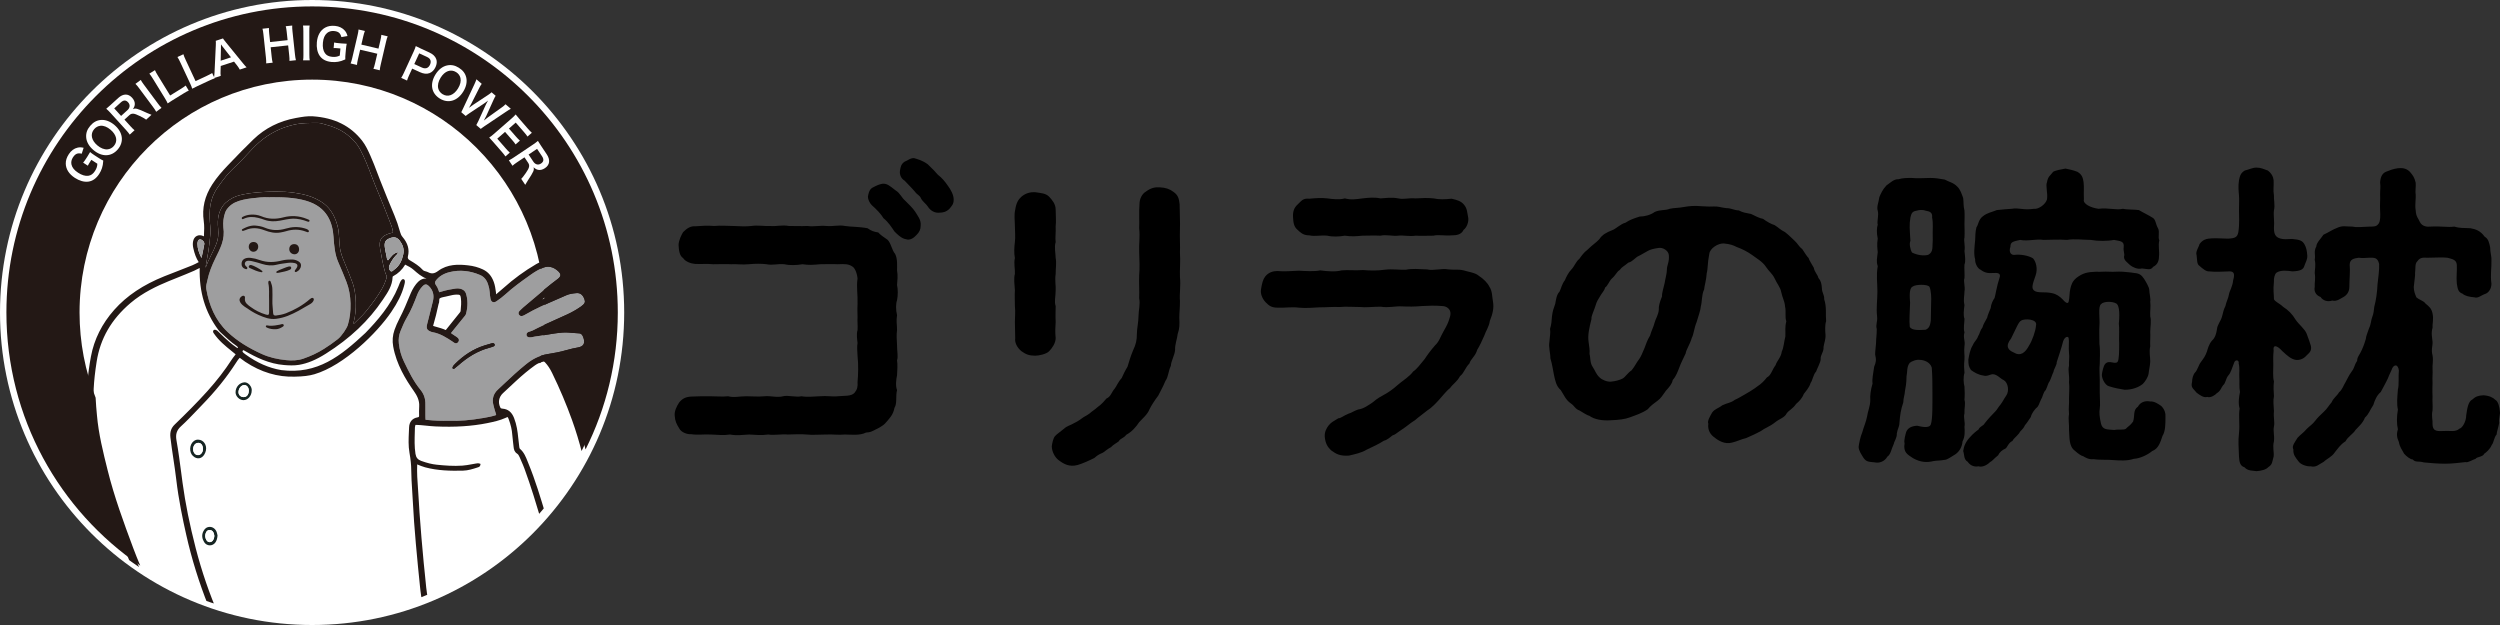 <?xml version="1.0" encoding="UTF-8"?>
<svg id="_レイヤー_1" data-name="レイヤー_1" xmlns="http://www.w3.org/2000/svg" version="1.1" xmlns:xlink="http://www.w3.org/1999/xlink" viewBox="0 0 224 56">
  <rect x="0" y="0" width="224" height="56" fill="#333333" stroke="none"/>
  <!-- Generator: Adobe Illustrator 29.8.3, SVG Export Plug-In . SVG Version: 2.1.1 Build 3)  -->
  <defs>
    <style>
      .st0 {
        fill: #231815;
      }

      .st1 {
        fill: #fff;
      }

      .st2 {
        fill: none;
      }

      .st3 {
        fill: #162523;
      }

      .st4 {
        fill: #7b7d80;
      }

      .st5 {
        fill: #9e9e9f;
      }

      .st6 {
        clip-path: url(#clippath);
      }
    </style>
    <clipPath id="clippath">
      <ellipse class="st2" cx="27.678" cy="28" rx="27.39" ry="27.426"/>
    </clipPath>
  </defs>
  <g>
    <ellipse class="st1" cx="27.964" cy="28" rx="27.964" ry="28"/>
    <ellipse class="st1" cx="27.677" cy="28" rx="27.39" ry="27.426"/>
    <path class="st0" d="M55.355,27.999c0,4.411-1.04,8.579-2.888,12.27-.233-.896-.506-1.782-.821-2.657-.518-1.443-1.118-2.855-1.789-4.234-.173-.354-.378-.688-.651-.978-.109-.113-.202-.15-.361-.097-.19.066-.37.144-.54.246.327-1.465.498-2.987.498-4.551,0-11.523-9.329-20.864-20.837-20.864-11.509,0-20.839,9.341-20.839,20.864,0,2.697.51,5.273,1.441,7.639.019.521.073,1.042.118,1.564.146,1.686.556,3.324.965,4.959.59,2.365,1.429,4.648,2.278,6.927.201.538.413,1.069.637,1.595C5.327,45.748.574,37.43.574,27.999.574,12.854,12.837.574,27.965.574c15.126,0,27.39,12.279,27.39,27.425Z"/>
    <ellipse class="st2" cx="27.678" cy="28" rx="27.39" ry="27.426"/>
    <g>
      <path class="st1" d="M8.811,14.134c.194.126.285.18.442.254-.024.317-.048.47-.115.674-.056.174-.146.363-.251.524-.266.411-.599.644-.983.689-.367.047-.792-.075-1.199-.34-.522-.34-.804-.784-.812-1.276-.003-.291.083-.553.279-.856.194-.299.473-.506.773-.573.187-.043.32-.04.549.011l-.171.53c-.369-.086-.577.004-.796.343-.126.194-.171.422-.123.63.064.275.256.512.591.73.339.22.644.311.914.276.245-.033.429-.165.598-.425.145-.224.211-.419.215-.656l-.536-.348-.115.178c-.109.168-.15.239-.198.348l-.424-.275c.093-.108.143-.178.275-.382l.111-.171c.098-.151.156-.249.238-.397.111.096.208.168.393.288l.345.224Z"/>
      <path class="st1" d="M9.045,10.747c.403-.033.828.128,1.216.458.756.643.872,1.5.295,2.178-.577.679-1.434.701-2.192.055-.385-.328-.615-.73-.642-1.134-.028-.379.087-.708.357-1.025.279-.329.591-.501.966-.532ZM9.905,11.624c-.301-.257-.615-.379-.896-.356-.223.021-.421.126-.573.305-.365.43-.256.992.284,1.452.298.254.623.381.91.358.224-.021.421-.126.576-.308.363-.428.249-.983-.3-1.451Z"/>
      <path class="st1" d="M13.097,10.722c-.069-.065-.252-.168-.573-.327-.52-.258-.719-.273-.942-.07l-.432.393.538.592c.158.174.248.262.368.359l-.432.393c-.094-.138-.159-.221-.319-.398l-1.421-1.564c-.14-.154-.225-.236-.366-.356.127-.105.22-.184.379-.329l.695-.634c.44-.401.893-.41,1.241-.027.169.186.251.376.245.567-.005.158-.046.264-.169.461.236-.108.365-.077,1.268.341.07.031.285.122.397.163l-.478.436ZM11.432,9.858c.107-.098.174-.228.181-.355.006-.116-.039-.23-.139-.34-.19-.209-.406-.208-.644.008l-.594.541.614.676.582-.531Z"/>
      <path class="st1" d="M12.613,7.159c.069.133.136.235.276.424l1.257,1.692c.138.186.219.281.326.387l-.477.356c-.07-.133-.138-.239-.277-.425l-1.257-1.692c-.145-.195-.214-.275-.326-.387l.478-.355Z"/>
      <path class="st1" d="M16.914,8.116c-.13.057-.251.123-.488.269l-.987.609c-.187.115-.301.191-.417.271-.056-.136-.125-.264-.244-.457l-1.066-1.733c-.142-.23-.223-.347-.331-.478l.503-.311c.064.149.125.264.275.507l1.085,1.763.934-.576c.227-.14.329-.212.459-.316l.277.451Z"/>
      <path class="st1" d="M19.231,7.024c-.136.042-.264.093-.515.211l-1.05.491c-.198.093-.321.155-.445.221-.04-.141-.094-.276-.19-.482l-.86-1.843c-.114-.245-.181-.37-.274-.512l.536-.251c.046.156.094.276.215.535l.875,1.875.993-.465c.241-.113.351-.173.492-.261l.224.479Z"/>
      <path class="st1" d="M21.484,6.235c-.063-.116-.156-.262-.233-.357l-.282-.357-1.191.391-.016.455c-.009.201-.005.261.017.428l-.61.201c.022-.119.042-.311.053-.505l.114-2.419c.01-.21.009-.313-.004-.416l.648-.213c.048.083.09.135.25.335l1.531,1.879c.171.208.25.298.334.377l-.61.201ZM19.935,4.164c-.028-.036-.054-.077-.135-.187q-.002.195-.002.232l-.025,1.23.923-.303-.76-.972Z"/>
      <path class="st1" d="M26.183,2.288c-.007.163-.002.28.022.503l.225,2.103c.024.226.045.339.085.5l-.58.062c.007-.155.002-.276-.023-.507l-.094-.882-1.566.168.094.882c.024.226.045.343.085.5l-.581.062c.007-.151.002-.276-.022-.507l-.225-2.099c-.024-.23-.045-.35-.085-.5l.581-.062c-.006.166,0,.296.022.503l.081.753,1.566-.168-.08-.749c-.024-.223-.046-.362-.085-.5l.581-.062Z"/>
      <path class="st1" d="M27.744,2.286c-.023.149-.03.27-.03.506l.005,2.109c.001.231.009.357.033.506l-.595.001c.024-.149.031-.275.03-.506l-.006-2.109c-.001-.243-.009-.349-.032-.506l.595-.002Z"/>
      <path class="st1" d="M30.959,4.812c-.021.23-.027.336-.019.51-.291.126-.437.176-.648.211-.18.031-.389.039-.579.021-.488-.045-.847-.231-1.066-.551-.212-.303-.301-.736-.257-1.22.057-.62.319-1.076.749-1.312.257-.138.528-.184.886-.151.354.033.667.184.865.418.124.145.184.265.246.491l-.547.095c-.096-.367-.272-.509-.673-.546-.229-.021-.452.045-.614.183-.213.185-.333.465-.37.863-.037.402.025.714.181.937.142.202.345.303.653.332.265.025.468-.008.678-.114l.059-.636-.211-.02c-.198-.018-.28-.022-.399-.013l.046-.503c.138.033.224.044.465.066l.203.019c.179.017.292.023.461.027-.033.143-.052.263-.071.481l-.038.41Z"/>
      <path class="st1" d="M34.736,3.254c-.06.151-.094.264-.145.482l-.481,2.061c-.051.222-.07.334-.084.5l-.569-.133c.058-.144.093-.261.146-.486l.202-.864-1.535-.359-.202.864c-.051.222-.071.338-.084.5l-.569-.133c.056-.14.093-.261.146-.486l.48-2.057c.053-.225.073-.346.084-.5l.569.133c-.06.155-.097.28-.145.483l-.172.738,1.535.359.171-.734c.051-.218.076-.357.085-.501l.569.133Z"/>
      <path class="st1" d="M35.947,6.976c.087-.133.151-.254.24-.447l.886-1.927c.078-.171.13-.302.182-.473.15.078.259.132.447.219l.743.343c.345.159.55.352.641.602.081.21.057.458-.061.714-.124.271-.308.454-.54.546-.254.094-.534.064-.875-.093l-.679-.313-.274.595c-.089.192-.144.331-.185.476l-.527-.243ZM37.799,6.051c.328.151.586.058.73-.255.065-.142.08-.278.04-.396-.041-.127-.14-.22-.329-.307l-.679-.313-.441.958.679.313Z"/>
      <path class="st1" d="M41.776,6.943c.092.394-.003.837-.272,1.27-.522.842-1.35,1.084-2.104.615-.755-.469-.904-1.314-.38-2.159.267-.429.629-.716,1.023-.803.37-.084.711-.019,1.064.201.366.227.582.51.668.876ZM41.039,7.924c.208-.336.282-.664.218-.939-.054-.218-.187-.398-.386-.521-.478-.298-1.016-.106-1.39.496-.207.333-.283.672-.218.953.053.218.187.398.389.524.476.296,1.007.1,1.387-.512Z"/>
      <path class="st1" d="M42.676,11.207c.049-.082.129-.235.186-.362l.63-1.382c.067-.144.137-.28.24-.455-.178.142-.307.232-.416.305l-1.264.838c-.151.103-.256.178-.326.242l-.396-.339q.048-.087.182-.376l.99-2.116c.097-.216.147-.334.185-.457l.476.408c-.081.107-.142.208-.221.368l-.695,1.373c-.058.11-.156.29-.227.41.197-.152.289-.217.385-.28l1.314-.867c.143-.094.248-.175.326-.248l.366.314c-.052.079-.125.218-.187.357l-.648,1.433c-.045.095-.081.168-.225.432q.073-.056.181-.145c.05-.04.172-.136.202-.157l1.237-.886c.127-.088.249-.194.324-.275l.476.408c-.128.066-.224.123-.419.255l-1.937,1.299c-.092.066-.153.107-.182.128q-.096.063-.158.118l-.399-.342Z"/>
      <path class="st1" d="M45.285,14.017c-.078-.119-.154-.219-.311-.4l-.805-.924c-.155-.178-.228-.255-.336-.368.133-.085.236-.165.411-.317l1.599-1.397c.154-.134.238-.217.361-.357.097.124.161.203.318.384l.778.894c.129.148.22.24.354.364l-.39.341c-.083-.125-.16-.225-.312-.4l-.742-.852-.609.532.626.719c.134.154.228.249.356.367l-.387.338c-.088-.137-.155-.22-.314-.403l-.629-.722-.698.609.774.888c.145.166.225.247.35.361l-.393.343Z"/>
      <path class="st1" d="M46.702,16.025c.074-.059.203-.226.408-.519.331-.477.376-.672.208-.924l-.325-.486-.664.445c-.195.131-.295.207-.409.312l-.324-.486c.149-.072.242-.125.44-.258l1.755-1.177c.172-.116.266-.188.406-.31.086.141.149.244.27.424l.523.783c.332.496.274.945-.156,1.234-.208.14-.409.193-.597.159-.156-.028-.254-.084-.431-.235.073.249.023.372-.524,1.206-.041.065-.162.265-.22.369l-.36-.538ZM47.801,14.503c.081.121.2.206.324.231.114.023.233-.005.357-.088.235-.157.266-.371.087-.639l-.447-.669-.759.509.438.656Z"/>
    </g>
    <g class="st6">
      <g>
        <path class="st5" d="M48.082,32.029c-.308.144-.608.335-.91.575-.73.582-1.419,1.23-2.086,1.857-.164.155-.329.31-.494.463-.387.362-.52.832-.385,1.361l.006.024c.067.261.135.532.225.789.021.061.013.079.013.079,0,0-.009.015-.065.033-.348.109-.702.176-1.095.244-1.147.2-2.14.279-3.047.241-.684.019-1.325-.003-1.972-.07-.065-.007-.132-.015-.141-.015-.009-.021-.01-.11-.01-.176l-.004-.214c-.004-.328-.01-.667-.002-.999.012-.497-.134-.925-.448-1.306-.614-.745-1.041-1.628-1.453-2.481l-.025-.052c-.236-.487-.388-1.027-.452-1.604-.042-.393.007-.764.149-1.112.168-.409.342-.832.57-1.217.382-.643.653-1.324.919-2.024.11-.292.269-.55.474-.764.112-.118.208-.176.297-.176.083-.003.184.052.296.164.357.36.474.809.348,1.333-.134.555-.278,1.117-.416,1.659l-.095.368c-.11.433-.031.582.387.733.027.009.057.015.086.021.696.118,1.282.506,1.798.847.016.012.034.025.051.037.077.058.173.13.287.113.067-.01.125-.051.174-.118.048-.067.067-.137.055-.207-.022-.125-.135-.204-.228-.267l-.018-.012c-.049-.033-.098-.066-.149-.097-.067-.043-.134-.086-.199-.133-.036-.025-.088-.06-.113-.082.018-.027.054-.071.077-.101l.436-.539c.214-.264.428-.527.641-.791l.036-.042c.059-.071.129-.152.155-.25.174-.651.173-1.266-.006-1.824-.104-.334-.491-.511-.959-.441-.345.052-.797.13-1.24.27-.082.027-.174.055-.189.057-.016-.016-.045-.104-.067-.174-.058-.183-.141-.347-.256-.503q-.129-.177.015-.368c.283-.374.7-.63,1.242-.761.898-.216,1.81-.128,2.714.261.346.149.574.41.714.822.086.247.135.479.152.712.015.213.037.402.068.579.03.162.098.267.202.308.101.042.219.018.346-.071.266-.185.544-.386.794-.616.668-.615,1.42-1.153,2.149-1.672l.092-.067c.416-.298.776-.503,1.13-.645.473-.188.928-.085,1.353.305.141.131.211.253.205.363-.006.112-.089.228-.248.345-.773.573-1.517,1.208-2.235,1.82-.293.25-.586.5-.882.746-.092.077-.174.162-.254.244l-.055.057c-.085.088-.106.197-.055.301.061.122.183.174.318.138.073-.018.147-.052.235-.104.919-.539,1.911-.969,2.87-1.386.277-.121.552-.24.828-.363.29-.13.614-.168.924-.195.332-.03.574.165.711.567.076.226.051.38-.306.631-.394.276-.809.514-1.234.71-.345.161-.693.316-1.041.471-.683.305-1.388.619-2.066.971-.065.033-.138.055-.217.08-.055.016-.11.033-.167.055-.112.046-.178.149-.168.262.013.134.103.208.268.22.123.009.235-.016.344-.042.055-.012.109-.025.164-.033.342-.042.687-.1,1.02-.158.474-.082.965-.165,1.453-.2.303-.021.611.006.909.034.181.015.369.033.555.039.202.007.299.159.346.287.007.021.015.042.024.061.01.025.022.051.03.076.076.244.071.436-.01.573-.079.131-.238.22-.471.264-.327.061-.711.138-1.084.25-.55.165-1.129.261-1.692.354-.321.054-.634.15-.941.295Z"/>
        <path class="st3" d="M17.775,39.394c.466.018.777.478.674.971-.025.121-.074.244-.137.351-.24.409-.674.465-1.022.142-.369-.342-.324-1.049.084-1.344.128-.092.269-.137.401-.12ZM17.764,39.68c-.27.004-.469.259-.458.589.01.299.2.514.449.509.228-.004.429-.253.429-.533.001-.348-.163-.569-.421-.565Z"/>
        <path class="st3" d="M19.492,47.976c-.019.238-.067.438-.179.609-.246.376-.782.372-1.018-.008-.183-.295-.241-.612-.09-.943.114-.249.3-.416.58-.425.278-.009.534.19.63.466.037.107.056.22.076.301ZM19.205,48.014c-.016-.072-.023-.176-.063-.266-.07-.158-.189-.266-.377-.26-.177.006-.271.126-.327.27-.088.224-.056.447.068.649.132.216.413.225.564.02.083-.113.124-.245.135-.413Z"/>
        <path class="st3" d="M22.554,34.994c-.005.468-.339.859-.736.86-.361.001-.714-.346-.712-.701.002-.492.36-.867.796-.897.349-.024.695.412.652.738ZM21.834,35.579c.273-0.0.453-.227.459-.577.004-.28-.175-.503-.403-.501-.274.001-.519.304-.52.641-0.0.251.197.438.464.438Z"/>
        <path class="st4" d="M44.07,30.759c-.217.066-.436.125-.653.192-1.023.322-1.886.901-2.641,1.651-.089.088-.177.182-.223.302-.018.049-.004.107.043.132.027.015.08.013.104-.004.12-.091.238-.188.351-.287.815-.719,1.709-1.298,2.774-1.578.134-.034.265-.083.394-.131.062-.022.106-.067.11-.149-.039-.125-.125-.168-.259-.128Z"/>
        <path class="st1" d="M17.764,39.68c.258-.003.422.217.421.565-.001.28-.201.528-.429.533-.249.005-.439-.211-.449-.509-.011-.33.187-.585.458-.589Z"/>
        <path class="st1" d="M19.205,48.014c-.011.168-.053.301-.135.413-.15.205-.432.196-.564-.02-.124-.203-.156-.425-.068-.649.057-.144.15-.264.327-.27.189-.006.307.102.377.26.04.09.047.194.063.266Z"/>
        <path class="st1" d="M21.834,35.579c-.267 0-.465-.186-.464-.438.001-.337.246-.64.52-.641.228-.001.407.221.403.501-.005.35-.185.577-.459.577Z"/>
        <path class="st5" d="M31.162,29.121c-.084.277-.534.984-.912,1.276-.473.365-.729.546-1.231.866-.58.371-1.206.652-1.852.876-.488.168-1.004.182-1.535.128-.764-.077-1.499-.238-2.195-.558-1.111-.509-2.158-1.12-3.052-1.97-1.106-1.053-1.648-2.381-1.905-3.852-.045-.256.046-.503.097-.749.144-.7.409-1.358.724-1.997.204-.41.41-.815.562-1.249.174-.502.232-1.007.147-1.534-.035-.428.009-.891.167-1.323.126-.345.489-.708.895-.895.468-.214.967-.301,1.469-.365.54-.068,1.083-.124,1.55-.094,1.112-.021,2.265.004,3.318.309,1.961.568,2.39,2.023,2.474,3.258.053.77.114,1.559.437,2.277.236.526.514,1.21.725,1.752.45,1.158.477,2.664.116,3.847Z"/>
        <path class="st0" d="M24.11,26.894c-.024-.507.042-1.016-.069-1.519-.008-.036-.002-.076.001-.114.004-.056.036-.101.088-.109.051-.007.097.023.118.076.084.214.151.432.155.664.006.343.02.686.003,1.028-.018.384.053.759.067,1.139.007.187.114.227.267.211.254-.03.604-.094.878-.2.769-.297,1.519-.717,2.153-1.273.038-.033.08-.064.125-.086.059-.029.123-.033.178.013.055.048.056.113.033.175-.064.178-.202.289-.362.375-.28.149-.685.4-.975.561-.687.363-1.259.631-2.027.731-.574.075-1.076-.126-1.573-.345-.453-.2-.866-.477-1.274-.758-.146-.101-.279-.221-.371-.378-.112-.19-.081-.372.087-.503.07-.055.151-.107.244-.074.108.038.097.136.087.226-.045.388.253.577.495.756.417.309.883.547,1.387.695.234.069.286.025.286-.225-.001-.355-0-.711-0-1.066Z"/>
        <path class="st0" d="M25.828,23.548c-.356.056-.699.084-1.028.168-.448.114-.88.071-1.306-.062-.314-.099-.599-.18-.918-.254-.073-.017-.238-.042-.313-.037-.133.008-.254.037-.309.172-.056.151.013.266.133.364.055.045.123.108.047.19-.053.056-.12.025-.176.003-.192-.076-.311-.204-.314-.427-.002-.206.069-.388.279-.489.167-.08.357-.089.551-.069.283.035.53.093.78.189.724.252,1.336.213,2.009.041.328-.077.663-.087.866-.085.17-.004.346.032.488.1.19.086.364.214.352.442-.014.254-.165.448-.399.563-.044.022-.099.035-.14-.012-.04-.045-.025-.093.006-.136.037-.051.077-.1.113-.153.192-.278.091-.421-.143-.482-.06-.017-.151-.032-.214-.035-.126-.005-.239-.005-.364.009Z"/>
        <path class="st0" d="M22.829,20.206c.344.033.614.072.894.192.62.267,1.246.273,1.885.084.545-.161,1.095-.188,1.646-.033.133.037.271.07.378.169.04.037.06.086.036.136-.024.051-.077.063-.128.048-.06-.017-.119-.042-.178-.064-.567-.212-1.136-.203-1.711-.027-.156.048-.317.08-.479.111-.518.102-1.002-.009-1.478-.191-.564-.216-1.126-.27-1.693-.015-.069.031-.142.057-.215.073-.03.007-.083-.007-.099-.03-.033-.047-.013-.105.035-.129.134-.07.269-.14.41-.194.226-.086.466-.136.698-.13Z"/>
        <path class="st0" d="M26.267,19.59c-.435.018-.816.114-1.2.184-.469.085-.928.082-1.382-.083-.178-.065-.359-.122-.542-.168-.439-.111-.874-.122-1.296.075-.054.025-.126.071-.169.001-.053-.085.016-.137.084-.178.253-.125.482-.176.73-.191.301-.019.611.024.895.136.657.283,1.316.289,2.001.11.702-.183,1.403-.145,2.082.13.059.024.118.046.175.072.06.028.116.071.078.144-.035.068-.1.056-.164.031-.428-.168-.899-.266-1.291-.262Z"/>
        <path class="st0" d="M26.374,21.872c.259.003.426.191.424.478-.001.257-.188.446-.427.433-.263-.015-.456-.213-.453-.465.003-.272.184-.449.456-.446Z"/>
        <path class="st0" d="M22.719,21.683c.258-0.0.412.172.417.414.006.263-.192.468-.447.461-.211-.006-.394-.201-.4-.427-.006-.259.158-.448.429-.448Z"/>
        <path class="st0" d="M24.135,29.184c.366.016.651-.039.936-.095.049-.01.096-.032.145-.04.073-.012.157-.038.199.053.041.091-.028.138-.092.179-.183.117-.374.208-.597.218-.281.012-.554-.023-.81-.146-.056-.027-.12-.064-.092-.14.028-.075.096-.063.16-.052.074.013.149.023.15.023Z"/>
        <path class="st0" d="M25.041,24.424c-.092.013-.251.065-.283-.017-.033-.072.107-.144.254-.208.307-.11.565-.248.861-.32.085-.009.191-.024.217.092.022.101-.049.163-.134.204-.298.142-.613.179-.915.249Z"/>
        <path class="st0" d="M23.494,24.281c.069.093-.027.12-.084.11-.351-.063-.675-.206-.994-.359-.073-.035-.178-.085-.113-.199.048-.084.13-.101.231-.078.198.046.789.357.961.525Z"/>
        <path class="st0" d="M44.07,30.759c-.217.066-.436.125-.653.192-1.023.322-1.886.901-2.641,1.651-.089.088-.177.182-.223.302-.018.049-.004.107.043.132.027.015.08.013.104-.004.12-.091.238-.188.351-.287.815-.719,1.709-1.298,2.774-1.578.134-.034.265-.083.394-.131.062-.022.106-.067.11-.149-.039-.125-.125-.168-.259-.128ZM44.07,30.759c-.217.066-.436.125-.653.192-1.023.322-1.886.901-2.641,1.651-.089.088-.177.182-.223.302-.018.049-.004.107.043.132.027.015.08.013.104-.004.12-.091.238-.188.351-.287.815-.719,1.709-1.298,2.774-1.578.134-.034.265-.083.394-.131.062-.022.106-.067.11-.149-.039-.125-.125-.168-.259-.128ZM31.163,29.121c-.085.277-.534.984-.912,1.276-.473.365-.729.545-1.231.865-.58.371-1.206.652-1.852.876-.488.168-1.004.182-1.535.128-.764-.077-1.499-.238-2.195-.558-1.111-.509-2.158-1.12-3.052-1.97-1.107-1.053-1.648-2.381-1.905-3.852-.045-.256.046-.503.097-.749.144-.7.409-1.358.724-1.997.204-.41.41-.815.562-1.249.174-.502.232-1.007.147-1.534-.036-.427.009-.89.167-1.324.126-.344.489-.707.895-.895.468-.214.967-.301,1.469-.365.54-.068,1.083-.124,1.55-.094,1.112-.021,2.265.004,3.318.308,1.962.567,2.39,2.024,2.475,3.258.052.77.115,1.559.436,2.277.236.527.515,1.211.726,1.751.449,1.159.476,2.664.116,3.848ZM35.141,20.853c-.098.024-.192.046-.287.077-.699.232-.925.597-.803,1.303l.013.076c.119.688.242,1.398.442,2.085.027.092.067.177.106.261.042.091.046.185.012.289-.116.362-.257.683-.433.983-.355.611-.799,1.233-1.395,1.963-.245.299-.528.572-.828.861-.092.089-.186.18-.281.274-.01-.138.019-.256.052-.378.016-.06.031-.119.042-.177.213-1.227.053-2.472-.183-3.111-.257-.688-.46-1.196-.744-1.875-.171-.407-.336-.84-.394-1.26-.031-.22-.045-.462-.06-.716-.025-.439-.051-.895-.168-1.307-.287-1.013-.73-1.665-1.44-2.118-.757-.484-1.512-.675-2.412-.81-.54-.082-1.129-.109-1.658-.109-.48,0-.91.022-1.209.042-.797.054-1.575.124-2.336.378-.361.121-.919.475-1.173.812-.413.548-.55,1.178-.458,2.106.051.514-.004.958-.168,1.361-.137.34-.291.672-.458.99-.213.412-.375.777-.498,1.132.001-.037.004-.073.01-.109.037-.243.082-.485.125-.728.076-.41.152-.834.196-1.255.01-.095.022-.192.033-.287.051-.423.101-.862.054-1.316-.104-1.022-.126-2.103.412-3.087.174-.32.396-.618.61-.907l.129-.176c.369-.502.811-.935,1.194-1.294.326-.305.631-.636.924-.956.345-.375.702-.764,1.092-1.105.909-.797,1.972-1.336,3.165-1.602.689-.153,1.401-.15,2.091-.147h.073c.112.001.219.028.333.058l.049.013c.965.244,1.642.547,2.197.978.524.408.886.819,1.142,1.294.422.78.742,1.622,1.053,2.436.094.244.187.488.283.733.116.293.241.588.361.874.109.258.217.515.321.774.178.444.351.891.525,1.339.097.249.192.497.29.746.07.18.101.369.129.576-.024.006-.048.012-.07.018ZM48.082,32.029c-.308.144-.608.335-.91.575-.73.582-1.419,1.23-2.086,1.857-.164.155-.329.31-.494.463-.387.362-.52.832-.385,1.361l.006.024c.067.261.135.532.225.789.021.061.013.079.013.079,0,0-.009.015-.065.033-.348.109-.702.176-1.095.244-1.147.2-2.14.279-3.047.241-.684.019-1.325-.003-1.972-.07-.065-.007-.132-.015-.141-.015-.009-.021-.01-.11-.01-.176l-.004-.214c-.004-.328-.01-.667-.002-.999.012-.497-.134-.925-.448-1.306-.614-.745-1.041-1.628-1.453-2.481l-.025-.052c-.236-.487-.388-1.027-.452-1.604-.042-.393.007-.764.149-1.112.168-.409.342-.832.57-1.217.382-.643.653-1.324.919-2.024.11-.292.269-.55.474-.764.112-.118.208-.176.297-.176.083-.003.184.052.296.164.357.36.474.809.348,1.333-.134.555-.278,1.117-.416,1.659l-.095.368c-.11.433-.031.582.387.733.027.009.057.015.086.021.696.118,1.282.506,1.798.847.016.012.034.025.051.037.077.058.173.13.287.113.067-.01.125-.051.174-.118.048-.067.067-.137.055-.207-.022-.125-.135-.204-.228-.267l-.018-.012c-.049-.033-.098-.066-.149-.097-.067-.043-.134-.086-.199-.133-.036-.025-.088-.06-.113-.082.018-.027.054-.071.077-.101l.436-.539c.214-.264.428-.527.641-.791l.036-.042c.059-.071.129-.152.155-.25.174-.651.173-1.266-.006-1.824-.104-.334-.491-.511-.959-.441-.345.052-.797.13-1.24.27-.082.027-.174.055-.189.057-.016-.016-.045-.104-.067-.174-.058-.183-.141-.347-.256-.503q-.129-.177.015-.368c.283-.374.7-.63,1.242-.761.898-.216,1.81-.128,2.714.261.346.149.574.41.714.822.086.247.135.479.152.712.015.213.037.402.068.579.03.162.098.267.202.308.101.042.219.018.346-.071.266-.185.544-.386.794-.616.668-.615,1.42-1.153,2.149-1.672l.092-.067c.416-.298.776-.503,1.13-.645.473-.188.928-.085,1.353.305.141.131.211.253.205.363-.006.112-.089.228-.248.345-.773.573-1.517,1.208-2.235,1.82-.293.25-.586.5-.882.746-.092.077-.174.162-.254.244l-.055.057c-.085.088-.106.197-.055.301.061.122.183.174.318.138.073-.018.147-.052.235-.104.919-.539,1.911-.969,2.87-1.386.277-.121.552-.24.828-.363.29-.13.614-.168.924-.195.332-.03.574.165.711.567.076.226.051.38-.306.631-.394.276-.809.514-1.234.71-.345.161-.693.316-1.041.471-.683.305-1.388.619-2.066.971-.065.033-.138.055-.217.08-.055.016-.11.033-.167.055-.112.046-.178.149-.168.262.013.134.103.208.268.22.123.009.235-.016.344-.042.055-.012.109-.025.164-.033.342-.042.687-.1,1.02-.158.474-.082.965-.165,1.453-.2.303-.021.611.006.909.034.181.015.369.033.555.039.202.007.299.159.346.287.007.021.015.042.024.061.01.025.022.051.03.076.076.244.071.436-.01.573-.079.131-.238.22-.471.264-.327.061-.711.138-1.084.25-.55.165-1.129.261-1.692.354-.321.054-.634.15-.941.295ZM38.839,29.074c.155-.521.299-1.096.452-1.814.004-.019.009-.037.012-.046.048-.092.051-.194.052-.281.001-.118.007-.173.052-.203.116-.074.277-.106.431-.136l.07-.013c.094-.021.189-.043.283-.066.248-.061.485-.118.73-.118h.006c.293.001.327.03.366.308.054.386.015.774-.022,1.151-.006.07-.051.124-.106.192l-.01.012c-.232.29-.464.579-.698.87l-.516.643c-.287-.131-.587-.214-.879-.295l-.106-.03c-.061-.018-.123-.036-.15-.048.003-.031.022-.095.033-.128ZM44.07,30.759c-.217.066-.436.125-.653.192-1.023.322-1.886.901-2.641,1.651-.089.088-.177.182-.223.302-.018.049-.004.107.043.132.027.015.08.013.104-.004.12-.091.238-.188.351-.287.815-.719,1.709-1.298,2.774-1.578.134-.034.265-.083.394-.131.062-.022.106-.067.11-.149-.039-.125-.125-.168-.259-.128ZM54.028,51.168l-.001-.042c-.01-.482-.042-.972-.073-1.446-.013-.214-.027-.43-.039-.645-.1-1.718-.28-3.452-.534-5.152-.265-1.771-.669-3.544-1.203-5.268-.525-1.692-1.233-3.303-2.036-5.084-.152-.338-.367-.777-.678-1.173-.015-.019-.033-.037-.051-.057-.022-.021-.037-.037-.048-.054.51-.066,1.014-.197,1.502-.325.245-.064.5-.13.751-.188l.08-.018c.159-.036.324-.071.482-.131.473-.176.718-.548.695-1.047-.013-.264-.08-.511-.201-.737-.146-.275-.37-.436-.647-.466l-.135-.013c-.668-.07-1.359-.143-2.051-.034-.062.009-.125.021-.189.033-.048.009-.095.018-.143.025.454-.207.907-.411,1.361-.615l.263-.119c.4-.18.797-.417,1.288-.765.409-.289.565-.621.48-1.014-.168-.75-.644-1.133-1.344-1.077-.467.037-.885.144-1.279.328-.463.216-.94.421-1.402.621-.094.04-.186.079-.278.119.474-.424.938-.804,1.411-1.157l.019-.013c.147-.109.299-.222.437-.347.323-.293.385-.661.178-1.062-.202-.39-.541-.648-1.068-.81-.503-.155-1.007-.077-1.545.237-1.029.602-2.006,1.315-2.9,2.117-.175.158-.354.307-.543.465-.046.039-.092.076-.138.116-.001-.021-.003-.043-.004-.066,0-.03-.001-.058-.006-.086l-.007-.057c-.04-.295-.082-.602-.189-.896-.198-.545-.506-.901-.973-1.123-.406-.192-.846-.314-1.344-.369-.854-.098-1.84-.116-2.667.502-.335.249-.587.281-.901.116-.071-.037-.144-.058-.214-.077-.106-.028-.196-.054-.262-.128-.323-.36-.73-.606-1.124-.843l-.071-.042q-.192-.116-.138-.331c.153-.609-.006-1.179-.488-1.745-.097-.115-.159-.243-.21-.426-.162-.578-.323-1.05-.506-1.485-.449-1.063-.877-2.132-1.273-3.13-.094-.24-.186-.481-.277-.722-.189-.497-.384-1.011-.607-1.507-.208-.462-.424-.938-.745-1.351-1.044-1.334-2.482-2.048-4.398-2.183-.5-.034-.989.054-1.463.139l-.074.013c-1.483.27-2.76.913-3.797,1.912-.695.67-1.411,1.398-2.327,2.363-.442.466-.949,1.029-1.359,1.665-.687,1.062-.938,2.14-.77,3.297.061.423.04.862.019,1.287l-.003.083c-.009-.006-.016-.01-.025-.015-.222-.107-.442-.115-.62-.022-.173.089-.29.267-.33.502-.031.18-.024.372.019.572.113.527.266.925.489,1.27-.195.106-.381.205-.576.286-.463.191-.938.374-1.398.551-.369.141-.738.284-1.103.43-1.904.765-3.371,1.747-4.487,3.004-1.102,1.243-1.807,2.651-2.092,4.184-.308,1.654-.405,3.011-.305,4.269.013.176.025.351.037.527.031.478.062.971.146,1.453.302,1.769.72,3.607,1.242,5.458.152.541.345,1.072.534,1.587.141.386.287.786.412,1.184.845,2.671,1.875,5.196,3.065,7.499.091.176.181.35.272.524.079.152.159.304.236.454.058.112.126.219.245.247.083.019.173-.004.268-.071l.037-.027.007-.045c.039-.232-.064-.414-.155-.575-.018-.033-.036-.066-.053-.098-1.001-1.924-1.783-3.651-2.391-5.28-.941-2.529-1.707-4.643-2.274-6.915l-.016-.064c-.396-1.584-.803-3.222-.947-4.878l-.028-.325c-.06-.673-.122-1.37-.086-2.053.036-.718.12-1.483.265-2.409.323-2.068,1.313-3.784,3.029-5.248,1.108-.944,2.408-1.541,3.416-1.958.265-.109.531-.214.797-.322.488-.195.992-.398,1.483-.613.153-.068.302-.146.46-.228.016-.008.031-.016.048-.024-.055,2.152.491,3.969,1.672,5.554.022.031.071.095.131.155l.176.164c.403.375.861.803,1.31,1.1.134.101.141.138.141.14-.001.01-.024.043-.039.064,0,.002-.002.003-.003.005-.046-.022-.113-.066-.138-.091l-.019-.016c-.638-.426-1.553-1.36-1.56-1.366-.147-.164-.321-.22-.421-.136-.058.051-.089.156.012.283.457.663,1.01,1.112,1.597,1.587.119.097.239.195.363.296-.028.036-.055.07-.082.106-.101.13-.198.252-.283.384-.598.928-1.3,1.839-2.149,2.786-.973,1.084-1.991,2.091-2.948,3.015-.32.308-.439.664-.384,1.154.074.642.171,1.291.266,1.918.091.606.186,1.232.257,1.849.213,1.821.589,3.602.894,4.951.488,2.165,1.153,4.306,1.975,6.36.233.584.461,1.002.736,1.361.006.006.009.015.015.024.019.039.074.14.195.14.027,0,.057-.004.089-.016l.077-.028-.003-.082c-.007-.185-.079-.341-.147-.494l-.034-.076c-.822-1.887-1.512-3.898-2.051-5.979-.543-2.1-.929-4.021-1.182-5.873-.042-.304-.08-.608-.12-.911-.125-.95-.254-1.934-.425-2.895-.095-.538.024-.901.41-1.252.479-.436.931-.91,1.37-1.369.161-.168.321-.337.483-.505,1.233-1.264,2.235-2.508,3.068-3.802.097-.152.205-.322.342-.457.039.03.079.06.119.089.117.089.241.182.367.267,1.408.937,2.906,1.386,4.447,1.334.723-.01,1.295-.08,1.753-.216,2.67-.788,5.634-3.733,6.884-5.574.585-.861.935-1.573,1.139-2.305l.004-.018c.085-.299.115-.469.045-.563-.028-.039-.071-.061-.126-.061-.159.009-.254.229-.382.564-.015.037-.028.073-.042.104-.681,1.686-1.875,3.047-2.949,4.152-2.209,2.065-4.301,3.742-7.539,3.33-1.114-.186-2.168-.649-3.221-1.415-.268-.198-.291-.238-.217-.351.027-.031.031-.037.155.036l.036.021c.974.563,2.153,1.151,3.516,1.257.396.031.858.058,1.316-.018.766-.13,1.53-.447,2.408-1.002,2.18-1.377,3.85-2.96,5.106-4.838l.061-.091c.387-.575.787-1.17.812-1.928.001-.043.016-.067.052-.086.448-.235.809-.582,1.077-1.035.299.143.544.28.751.462.349.308.709.625,1.166.792-.437-.055-.738.24-.937.485-.271.338-.445.725-.565,1.023-.254.63-.565,1.373-.941,2.097-.171.329-.315.663-.431.989-.17.481-.21.98-.119,1.482.291,1.623,1.135,2.978,1.837,3.977.278.396.531.84.494,1.4-.019.298-.015.59-.009.812.004.119-.018.144-.134.165-.474.083-.747.404-.763.902-.004.136-.012.271-.018.407-.028.609-.058,1.24.052,1.86.107.611.156,1.092.159,1.561.004.594.042,1.197.08,1.779.018.283.036.566.051.849.07,1.351.165,2.682.281,3.955.138,1.525.251,2.694.366,3.791.058.564.125,1.203.32,1.817l.013.04c.065.21.14.448.41.59l.18.095-.018-.203c-.031-.38-.103-.758-.173-1.123-.068-.348-.137-.709-.168-1.066-.039-.42-.082-.838-.126-1.258-.034-.325-.068-.651-.1-.977-.07-.737-.138-1.491-.201-2.235-.068-.834-.125-1.534-.174-2.238-.022-.317-.04-.636-.058-.953-.024-.423-.048-.861-.083-1.291-.049-.603-.095-1.315-.068-2.085.241.101.473.194.714.261,1.133.304,2.296.323,3.385.299.461-.01.901-.153,1.325-.292l.07-.022c.092-.031.15-.103.167-.2l.015-.091-.086-.031c-.11-.04-.211-.022-.302-.006l-.048.007c-.125.019-.248.043-.372.066-.268.049-.546.1-.815.118-.788.055-1.571-.006-2.299-.082-.422-.042-.869-.152-1.401-.344-.302-.112-.454-.299-.506-.63-.1-.639-.08-1.294-.061-1.928.004-.149.009-.298.012-.447,0-.022.007-.052.016-.082.007-.031.015-.061.019-.094.006-.043.007-.048.061-.043.067.005.134.007.201.009.071.003.144.006.216.012.15.013.299.028.449.043.287.03.584.061.879.074,1.745.079,3.263-.018,4.643-.296.584-.119,1.111-.235,1.623-.463.076-.036.176-.082.205-.08.024.018.071.143.095.203.183.491.286.94.315,1.373.016.219.043.439.068.652.018.149.036.298.051.445.021.222.073.448.312.602.088.054.159.153.226.31.049.118.101.235.152.353.1.225.202.459.287.692.583,1.587,1.077,3.236,1.554,4.829.11.368.22.737.332,1.105l.024.079c.422,1.391.858,2.828,1.17,4.271.004.016.006.033.009.051.013.095.036.256.232.335l.123.049.027-.131c.071-.341.058-.691-.042-1.135-.293-1.281-.684-2.554-1.063-3.785-.103-.335-.205-.67-.306-1.007l-.168-.555c-.454-1.514-.924-3.079-1.538-4.573-.025-.063-.051-.125-.076-.189-.159-.402-.323-.817-.681-1.126-.048-.042-.056-.106-.068-.204-.012-.116-.027-.232-.04-.348-.019-.147-.037-.296-.052-.444-.051-.535-.134-1.163-.373-1.771-.21-.53-.537-.794-1.035-.834-.112-.007-.159-.03-.189-.091-.229-.451-.144-.946.223-1.29.39-.365.779-.728,1.17-1.09.598-.555,1.151-1.011,1.687-1.397.193-.139.416-.25.681-.341.107-.036.159-.021.244.068.239.253.44.555.632.95.677,1.386,1.277,2.807,1.786,4.222.689,1.918,1.19,3.909,1.533,6.09.339,2.143.549,4.438.662,7.221.007.195.03.418.199.602l.042.045.061-.01c.29-.055.281-.298.277-.429ZM18.304,21.882c-.068.389-.155.774-.248,1.233-.229-.451-.366-.849-.364-1.284.002-.255.113-.399.268-.377.186.027.376.244.345.427ZM36.134,22.78c-.117.549-.335,1.036-.805,1.373-.103.074-.229.247-.349.122-.112-.113-.18-.296-.091-.488.149-.325.327-.625.574-.886.074-.079.186-.136.192-.31-.433.091-.634.433-.889.734-.134-.112-.1-.278-.138-.411-.068-.243-.104-.494-.146-.745-.067-.407.043-.645.358-.786.427-.195.72-.155.98.191.263.351.412.746.314,1.206Z"/>
        <path class="st5" d="M36.134,22.78c-.117.549-.335,1.036-.805,1.373-.103.074-.229.247-.349.122-.112-.113-.18-.296-.091-.488.149-.325.327-.625.574-.886.074-.079.186-.136.192-.31-.433.091-.634.433-.889.734-.134-.112-.1-.278-.138-.411-.068-.243-.104-.494-.146-.745-.067-.407.043-.645.358-.786.427-.195.72-.155.98.191.263.351.412.746.314,1.206Z"/>
        <path class="st5" d="M18.304,21.882c-.068.389-.155.774-.248,1.233-.229-.451-.366-.849-.364-1.284.002-.255.113-.399.268-.377.186.027.376.244.345.427Z"/>
        <path class="st0" d="M44.329,30.887c-.004.082-.048.127-.11.149-.129.048-.26.097-.394.131-1.065.28-1.959.859-2.774,1.578-.113.1-.231.197-.351.287-.024.018-.077.019-.104.004-.048-.025-.061-.083-.043-.132.046-.121.134-.214.223-.302.756-.751,1.618-1.33,2.641-1.651.217-.067.436-.127.653-.192.134-.04.22.003.259.128Z"/>
        <path class="st0" d="M35.141,20.853c-.098.024-.192.046-.287.077-.699.232-.925.597-.803,1.303l.013.076c.119.688.242,1.398.442,2.085.027.092.067.177.106.261.042.091.046.185.012.289-.116.362-.257.683-.433.983-.355.611-.799,1.233-1.395,1.963-.245.299-.528.572-.828.861-.092.089-.186.18-.281.274-.01-.138.019-.256.052-.378.016-.06.031-.119.042-.177.213-1.227.053-2.472-.183-3.111-.257-.688-.46-1.196-.744-1.875-.171-.407-.336-.84-.394-1.26-.031-.22-.045-.462-.06-.716-.025-.439-.051-.895-.168-1.307-.287-1.013-.73-1.665-1.44-2.118-.757-.484-1.512-.675-2.412-.81-.54-.082-1.129-.109-1.658-.109-.48,0-.91.022-1.209.042-.797.054-1.575.124-2.336.378-.361.121-.919.475-1.173.812-.413.548-.55,1.178-.458,2.106.051.514-.004.958-.168,1.361-.137.34-.291.672-.458.99-.213.412-.375.777-.498,1.132.001-.037.004-.073.01-.109.037-.243.082-.485.125-.728.076-.41.152-.834.196-1.255.01-.095.022-.192.033-.287.051-.423.101-.862.054-1.316-.104-1.022-.126-2.103.412-3.087.174-.32.396-.618.61-.907l.129-.176c.369-.502.811-.935,1.194-1.294.326-.305.631-.636.924-.956.345-.375.702-.764,1.092-1.105.909-.797,1.972-1.336,3.165-1.602.689-.153,1.401-.15,2.091-.147h.073c.112.001.219.028.333.058l.049.013c.965.244,1.642.547,2.197.978.524.408.886.819,1.142,1.294.422.78.742,1.622,1.053,2.436.094.244.187.488.283.733.116.293.241.588.361.874.109.258.217.515.321.774.178.444.351.891.525,1.339.097.249.192.497.29.746.07.18.101.369.129.576-.024.006-.048.012-.07.018Z"/>
      </g>
    </g>
  </g>
  <g>
    <path d="M80.375,25.534c.087.378.087.93,0,1.366-.116.32-.116.872,0,1.337-.087.582,0,.785,0,1.337-.058.407-.029.872,0,1.366,0,.581.116,1.017,0,1.337.058.32.029,1.017,0,1.337-.087.436-.145.988,0,1.337-.145.581.029,1.191-.232,1.598-.116.639-.464.959-.841,1.395-.145.174-.667.465-.812.523-.406.204-.464.262-.899.291-.551.291-1.392.175-1.885.175-.609.058-1.044-.029-1.711,0-.667,0-1.218.058-1.711,0-.551-.058-1.247,0-1.711,0-.493-.058-1.189.087-1.74,0-.551.087-1.218.029-1.711,0-.609.029-1.073.116-1.711,0-.58.087-1.044.029-1.711,0-.638-.029-1.247.058-1.769-.029-.377.029-.899-.174-1.073-.523-.232-.378-.377-.64-.406-1.163-.029-.378.174-.814.406-1.162.29-.349.58-.494,1.073-.523.609-.029.986-.029,1.682-.029.609,0,1.102.058,1.624,0,.522.145,1.015,0,1.653,0,.58,0,.986.058,1.624,0,.493-.058,1.131.145,1.653,0,.406-.116,1.16.116,1.653,0,.435.087,1.131.029,1.624,0,.667-.058,1.189.058,1.624,0,.551-.058,1.218.029,1.508-.32.232-.291.29-.523.261-.959.058-.639.087-1.54,0-2.325-.029-.407-.058-.872,0-1.162-.029-.262-.116-.814,0-1.163.029-.407-.029-.814,0-1.162,0-.262-.029-.698,0-1.162.029-.872-.116-1.54,0-2.296-.058-.552-.261-.959-.464-1.075-.348-.233-.667-.233-1.305-.204-.522-.029-1.131,0-1.595,0-.638.058-.986.087-1.566,0-.522.087-1.131.116-1.624,0-.667-.058-1.044.116-1.595,0-.435-.058-1.044-.058-1.595,0-.609.058-1.073-.029-1.595,0-.435-.029-1.102,0-1.595,0-.609-.058-1.073,0-1.624-.029-.377-.029-.87-.204-1.073-.523-.319-.204-.377-.668-.406-1.162,0-.407.261-.93.406-1.163.348-.349.667-.552,1.073-.523.435-.029,1.131-.087,1.711-.029.58-.058,1.189,0,1.682,0,.638.029,1.16.058,1.653,0,.58-.087,1.102.029,1.682,0,.551.058,1.015-.116,1.682,0,.609,0,1.015.029,1.682,0,.464.087,1.073-.058,1.682,0,.609.058,1.102-.116,1.653,0,.551.087,1.276.058,2.03.204.319.233.58.32.957.378.174.203.464.407.812.639.319.262.406.959.696,1.279.232.436.174,1.104.174,1.482.087.465.029.93,0,1.308ZM81.999,18.966c.203.349.551.726.493,1.249,0,.349-.116.581-.377.843-.261.291-.609.494-.928.378-.435-.058-.841-.494-1.044-.698-.261-.378-.522-.814-.986-1.191-.203-.349-.609-.785-1.044-1.163-.203-.203-.348-.523-.348-.755.029-.175.087-.64.406-.814.435-.232.609-.291.87-.349.435-.058.696.204,1.189.581.435.262.522.64.899.959.232.233.638.61.87.959ZM85.45,17.891c0,.436-.203.581-.377.814-.29.291-.609.349-.87.349-.435.058-.841-.174-1.073-.552-.145-.233-.464-.436-.609-.727-.116-.291-.319-.291-.551-.61-.377-.436-.667-.698-.928-.988-.261-.145-.464-.494-.406-.872.058-.349.087-.581.406-.814.319-.116.522-.349.87-.32.29.087.754.203,1.218.552.406.378.754.755.899.93.377.291.638.61.899.988.261.349.522.814.522,1.25Z"/>
    <path d="M94.588,30.3c0,.436-.319.901-.58,1.163-.232.262-.928.407-1.247.407-.551,0-.841-.116-1.247-.407-.377-.32-.609-.756-.551-1.163,0-.523-.029-.959-.029-1.453,0-.436.058-.901,0-1.424,0-.581-.029-.93,0-1.424-.029-.436-.116-1.075,0-1.453.029-.465-.116-.93,0-1.424-.087-.407-.058-1.017,0-1.424.058-.436,0-1.075,0-1.453,0-.494-.087-.959.029-1.453.087-.61.29-.93.551-1.162.406-.349.87-.436,1.247-.407.551.087.928.087,1.247.407.261.291.58.639.58,1.162,0,.465.058,1.075,0,1.482.029.553-.058,1.046,0,1.424-.145.407,0,1.046,0,1.424.087.407,0,.901,0,1.424-.087.552.029,1.104,0,1.453,0,.61-.145,1.017,0,1.424,0,.407-.029.843,0,1.424-.029.465-.058.872,0,1.453ZM105.724,26.987c0,.61-.058,1.046-.058,1.482.029.611.029.959-.145,1.453-.029.378-.261.959-.232,1.424-.029.465-.377,1.046-.377,1.424-.261.552-.203.959-.493,1.366-.232.581-.493.988-.638,1.308-.348.465-.609.872-.783,1.22-.174.465-.638.843-.928,1.163-.29.436-.638.843-1.16,1.133-.232.32-.551.32-.667.581-.174.146-.493.291-.696.523-.319.175-.435.291-.725.494-.406.174-.522.262-.754.465-.435.232-1.102.523-1.508.639-.754.204-1.247-.087-1.711-.436-.319-.233-.609-.755-.609-1.249.029-.204.116-.756.319-.93.087-.116.551-.436.783-.639.232-.233.667-.349.783-.436.29-.145.464-.233.783-.465.116-.116.551-.32.725-.465.261-.233.406-.291.696-.552.406-.291.609-.553.812-.785.377-.146.464-.582.725-.872.174-.203.29-.581.638-.959.116-.262.29-.64.522-1.017.174-.552.232-.814.493-1.453.261-.552.348-.901.348-1.54,0-.407.145-1.017.145-1.569,0-.436.174-1.075.058-1.569.029-.727-.029-1.279,0-2.064.058-.552.029-1.395,0-2.122-.029-.698.087-1.308,0-2.093.029-.581-.029-1.482.029-2.151,0-.494.232-.93.58-1.133.435-.32.783-.407,1.247-.378.522.029.87.145,1.218.407.406.291.493.581.551,1.104,0,.843.058,1.627.029,2.209-.029.814.029,1.482,0,2.151.058.698-.029,1.569,0,2.18.087.756-.058,1.453,0,2.151Z"/>
    <path d="M133.488,28.76c-.058.494-.377.93-.493,1.308-.174.407-.435.959-.638,1.279-.145.552-.58.814-.696,1.221-.406.407-.464.843-.841,1.133-.261.494-.609.669-.899,1.075-.348.262-.783.843-.957,1.017-.232.262-.696.756-1.044.959-.464.378-.812.61-1.102.872-.551.349-.725.552-1.305.93-.406.262-.464.378-.754.465-.174.145-.522.436-.754.465-.406.262-.986.552-1.566.814-.406.262-1.073.407-1.566.523-.812.058-1.16-.145-1.595-.465-.348-.32-.522-.639-.58-1.221-.029-.465.174-.784.348-1.017.261-.32.464-.378.87-.64.232,0,.464-.233.899-.407.232-.058.522-.262.87-.378.493-.058.957-.407,1.305-.639.435-.378.725-.523,1.247-.814.522-.32.696-.494,1.218-.93.29-.233.899-.639,1.16-1.017.348-.232.609-.61,1.044-1.133.203-.32.522-.756.928-1.22.377-.349.464-.756.754-1.25.29-.523.406-.698.58-1.308.203-.727-.377-.959-.696-.959-.667-.058-1.247-.029-1.827,0-.638.058-1.16.058-1.827.029-.551-.029-1.189.145-1.856.029-.696,0-1.363.087-1.827.029-.754,0-1.247-.058-1.856,0-.58-.029-1.131.029-1.827.029-.522.029-1.16.087-1.827.029-.609-.087-1.276.029-1.885,0-.58,0-.783-.175-1.102-.494-.319-.349-.464-.785-.406-1.133.087-.552.174-.901.377-1.163.29-.378.725-.494,1.073-.494.667.058,1.218,0,1.943-.029.609.029,1.363.087,1.914-.029.638.087,1.392.145,1.914,0,.58-.058,1.218.029,1.914-.029.725.058,1.334.058,1.943-.029.725-.087,1.363.029,1.914,0,.522-.116,1.16-.058,1.885-.029.551.145,1.276-.116,1.914,0,.551.058.899-.029,1.363.087.348.116,1.044.204,1.334.465.493.32.841.698.986,1.017.261.378.232.901.319,1.366.087.523-.029,1.046-.29,1.685ZM115.856,19.46c-.029-.494.087-.843.406-1.133.348-.32.464-.581,1.044-.523.638-.058,1.102-.087,1.624-.029.435.058,1.073.146,1.566,0,.551.146.928.087,1.595,0,.522-.058,1.044-.116,1.595,0,.493-.029.986-.116,1.595,0,.493.116.928-.058,1.566,0,.58-.029,1.044-.058,1.595,0,.522.116,1.044.087,1.624.029.493.116.812.204,1.073.494.348.378.319.785.406,1.162.087.378-.116.93-.406,1.134-.203.436-.638.494-1.073.494-.58.058-1.218-.087-1.624.029-.493,0-1.16.029-1.595,0-.609.087-1.102-.058-1.566,0-.493.058-1.073-.116-1.595,0-.522-.029-1.16,0-1.595,0-.638.058-.986.087-1.595,0-.493.087-1.102.116-1.566,0-.667-.058-1.073.087-1.624-.029-.58,0-.812-.291-1.044-.494-.348-.291-.377-.669-.406-1.134Z"/>
    <path d="M163.564,29.952c.029.494-.116.727-.174,1.133.029.494-.29.669-.261,1.133,0,.233-.348.872-.406,1.075-.261.262-.319.814-.493,1.017-.116.436-.493.814-.609.988-.174.436-.435.669-.696.901-.29.436-.638.553-.841.843-.174.378-.667.494-1.015.785-.464.378-.986.552-1.276.784-.522.291-.957.465-1.334.64-.493.116-.783.291-1.276.407-.638.174-1.218-.174-1.566-.465-.319-.204-.638-.64-.551-1.221-.116-.262.174-.698.348-1.017.232-.32.58-.378.899-.639.493-.233.754-.204,1.131-.494.232-.087.609-.32,1.015-.552.203-.116.783-.465.986-.639.406-.262.638-.523.87-.814.377-.174.464-.697.783-1.104.087-.349.493-.697.551-1.22.174-.32.203-.93.319-1.337.029-.523-.058-.785.087-1.366-.145-.378,0-.843-.116-1.337-.029-.465-.232-.755-.348-1.307-.058-.378-.406-.785-.58-1.192-.203-.436-.522-.639-.783-1.046-.29-.465-.928-.814-1.218-1.046-.406-.291-.899-.552-1.392-.727-.348-.174-.58-.261-1.16-.32-.522-.029-1.247.436-1.305.93-.174.872-.116,1.337-.232,1.743-.029.582-.203,1.105-.232,1.453-.232.465-.174,1.104-.29,1.482-.029.407-.232.901-.377,1.424-.232.552-.261,1.104-.435,1.424-.174.61-.493,1.017-.551,1.395-.174.407-.406.785-.609,1.366-.087.203-.232.668-.551,1.017-.058.349-.319.64-.609.959-.319.436-.435.668-.754.901-.319.233-.638.465-.87.756-.493.349-1.044.523-1.595.727-.464.175-.986.233-1.711.262-.725.058-1.479-.058-1.943-.407-.203-.029-.609-.32-.87-.465-.406-.146-.435-.407-.783-.64-.464-.32-.609-.756-.899-1.191-.406-.349-.493-.843-.609-1.366-.087-.436-.145-.901-.319-1.482,0-.523-.174-.959-.087-1.482.029-.465.116-.785.058-1.162.116-.349.145-.698.174-1.133.058-.465.145-.698.29-1.104.058-.291.116-.843.377-1.075.174-.349.203-.669.493-1.046.087-.233.319-.698.58-.959.261-.262.435-.756.696-.93.232-.32.406-.582.754-.843.435-.436.783-.639,1.044-.93.261-.407.638-.61,1.16-.814.29-.087.783-.581,1.189-.669.377-.262.812-.407,1.276-.552.435,0,.986-.145,1.334-.407.493-.233.928-.116,1.363-.291.377-.087.754-.058,1.363-.175.319-.058.899-.116,1.392-.058.319,0,.667.058,1.16.029.406-.029.638.087,1.131.145.493,0,.725.204,1.131.204.377.204.667.233,1.102.32.348.175.812.407,1.073.436.348.262.783.494,1.015.552.261.145.58.465.957.639.377.291.609.553.87.785.261.233.377.523.667.727.145.204.435.698.58.814.029.175.377.698.464.872.058.378.348.611.406.901.232.262.29.523.319.959,0,.349.232.582.203.959.232.669.116,1.395.174,1.976-.116.262-.087.93-.058,1.162ZM149.528,22.86c-.029-.407-.551-.727-.957-.639-.406.058-.725.145-.928.262-.29.145-.58.349-.841.465-.232.087-.551.523-.899.581-.377.32-.58.378-.783.668-.261.146-.348.465-.696.756-.261.262-.377.669-.609.814-.058.291-.29.465-.522.901-.261.407-.261.494-.406.93-.145.436-.319.727-.29.988-.203.785-.348,1.453-.261,2.034.058.465.116.698.087,1.105.087.262.029.814.29,1.162.232.349.29.639.609.93.232.233.696.407,1.015.378.377-.029.812-.145,1.073-.291.232-.145.435-.494.783-.727.29-.349.435-.698.667-.988.174-.233.319-.61.493-1.017.145-.349.203-.639.493-1.104.116-.436.319-.785.406-1.162.087-.349.348-.698.377-1.162-.029-.291.087-.698.29-1.192-.029-.262.116-.668.232-1.191.058-.407.203-.843.203-1.221,0-.378.232-.668.174-1.279Z"/>
    <path d="M175.842,39.542c-.029.465-.261.901-.638,1.162-.377.233-.754.494-.928.494-.493.087-.725.058-1.044.116-.58.145-1.16.116-1.827-.262-.464-.32-.899-.494-.754-1.337-.087-.204.087-.814.145-1.017.145-.349.464-.523.986-.552.377.087,1.073.262,1.218-.116.174-.494.145-1.86.145-2.935,0-.552,0-1.453-.058-2.151-.145-.523-.754-.697-1.044-.697-.319-.058-.754.116-.928.262-.29.349-.203.843-.29,1.22,0,.581-.087,1.046-.145,1.337,0,.262-.145.61-.145.988-.232.668-.29,1.162-.348,1.86,0,.32-.174.523-.232.93.029.378-.261.756-.261.901-.232.494-.29.988-.58,1.162-.261.465-.754.61-1.131.523-.522-.058-.754-.029-1.015-.407-.174-.291-.435-.64-.435-.988.029-.291.174-.959.319-1.279.145-.523.348-.959.435-1.424.058-.465.29-.93.29-1.482-.029-.378.029-.901.203-1.482-.058-.378.058-.901.145-1.511.174-.436.203-.581.087-1.104,0-.349.087-.872.087-1.163s.058-.581.058-1.104c-.116-.436.087-.639.029-1.133-.087-.785.029-1.482.029-2.238,0-.755-.116-1.424.029-2.267-.145-.436-.058-.669,0-1.25-.029-.32-.087-.697,0-1.22-.116-.552-.087-.959,0-1.25-.087-.291.116-.843,0-1.25-.116-.349.087-.756.145-1.22.145-.32.261-.64.638-1.046.348-.233.667-.581,1.073-.552.406-.116.725-.116,1.189-.116.522.058,1.073,0,1.682,0,.435,0,.754.058,1.276.145.348.203.783.262,1.131.639.261.233.406.698.522,1.017.058.436,0,.639.116,1.133.029.552,0,.756,0,1.192,0,.494.029.697,0,1.22-.087.291.087.727,0,1.192.058.552.116.93,0,1.22-.029.32.029.959,0,1.221-.116.262.087.756,0,1.191,0,.378-.116.727,0,1.221-.058.465-.116.93,0,1.221,0,.349-.116.872,0,1.22-.145.494.087.756,0,1.221-.058.523.029.814,0,1.191-.058.523-.029.901,0,1.221-.116.349-.087.93,0,1.221.029.32.029.93,0,1.191.116.349-.029.785,0,1.221-.116.349.087.814,0,1.191.029.378.058.901-.174,1.308ZM173.029,27.103c.029-.378,0-1.075-.145-1.395-.145-.262-1.276-.233-1.508-.029-.348.145-.261.959-.232,1.453-.029.959-.087,1.54-.029,2.151.174.349.87.291,1.421.262.261-.116.406-.291.464-.843,0-.349.029-1.075.029-1.598ZM171.173,21.581c-.116.233-.029.756.145,1.046.464.233,1.044.32,1.45.204.493-.262.348-.727.406-1.308-.029-1.075.058-1.482-.058-2.034.058-.465-.232-.553-.58-.611-.319-.116-.609-.058-.812,0-.406.058-.464.262-.551.611-.116.668-.058,1.075,0,2.092ZM194.025,37.421c0,.552,0,1.221-.261,1.627-.203.61-.377,1.163-.928,1.366-.377.32-1.073.669-1.653.698-.58.204-1.305.145-1.769.116-.522-.058-1.305,0-1.827-.087-.435.058-.783-.174-.928-.262-.174-.029-.464-.233-.754-.494-.551-.407-.464-1.191-.522-1.86.029-.523-.087-.901,0-1.424-.058-.581.029-.872,0-1.424,0-.552.058-.872,0-1.453.058-.61-.116-1.017,0-1.453-.029-.349.058-.785,0-1.134-.058-.523.029-1.046-.029-1.308,0-.116-.087-.145-.145-.145-.116,0-.261.145-.348.378-.174.698-.435,1.424-.58,1.889.029.233-.261.611-.29.872-.145.291-.174.494-.348.843-.145.174-.174.436-.348.785-.232.203-.261.61-.406.814-.203.407-.203.639-.464.814-.116.145-.377.407-.464.785-.232.349-.406.61-.522.727-.174.407-.406.465-.522.726-.319.378-.493.465-.609.698-.348.145-.464.581-.609.668-.319.146-.551.349-.667.611-.406.32-.522.523-.725.61-.348.349-.783.465-1.015.378-.493.087-.812-.145-.986-.407-.377-.204-.29-.669-.406-.959.058-.436.232-.872.696-1.337.145-.174.522-.494.667-.581.174-.349.435-.32.551-.552.261-.349.725-.843.986-1.104.145-.145.232-.349.435-.581.261-.349.261-.436.522-.814.29-.407.174-1.163-.232-1.395-.29-.116-.551-.494-.957-.523-.261,0-.522.233-.87.116-.435-.058-.783-.262-1.102-.494-.203-.32-.232-.465-.232-.93.058-.349.145-.901.406-1.307.145-.349.348-.436.464-.785.174-.262.145-.465.406-.814.029-.175.174-.436.406-.843.058-.291.203-.552.319-.872.029-.349.203-.698.348-.901.058-.145.203-1.104.435-1.773.174-.465-.145-.494-.58-.465-.406.029-.725,0-1.102-.291-.261-.087-.522-.581-.493-.93-.145-.494-.058-1.105,0-1.715.029-.436,0-.697.116-1.162.174-.204.174-.698.58-.988.406-.32.754-.349,1.247-.552.551-.058.87-.087,1.334-.116.667-.116,1.015.145,2.001,0,.406.058,1.044-.407,1.16-.843.087-.581-.145-1.22,0-1.54.087-.523.29-.582.551-.93.174-.116.754-.233,1.102-.291.232.058.638.116,1.073.291.435.262.493.552.551.93.058.523,0,.785.029,1.54-.116.407.638.756,1.305.843.899-.116,1.537.145,2.204,0,.319.087,1.073.058,1.421.116.435.262.841.436,1.247.698.261.145.261.61.464.93.174.32-.029.814.116,1.075-.116.523.029.988-.029,1.453,0,.523-.232.785-.522.93-.232.349-.551.174-1.015.145-.377.116-.87-.145-1.044-.291-.261-.262-.58-.436-.551-.785.087-.233-.087-.465-.029-.843.058-.552-.319-.523-.87-.639-.58.116-1.45.116-2.088,0-.609,0-1.479-.116-2.117,0-.841-.058-1.479,0-2.117,0-.609-.116-1.392.145-2.088,0-.638.145-.87.175-.87.61-.174.494.058.785.406.727.493-.058,1.218.058,1.624.32.261.291.435.93.232,1.511-.319.901-.377,1.162-.145,1.366.319.262.899.087,1.595.233.435.087.696.291.986.581.145.174.261.262.348.291.087.029.145,0,.174-.116.087-.32.058-.785.145-1.133.087-.378.174-.669.551-.988.58-.436.957-.523,1.769-.552.348.029.725-.029,1.189,0,.406.029.696-.029,1.189,0,.261.029.754.058,1.044.116.435.029.638.174.87.523.145.233.464.756.464.988,0,.262.145.843.087,1.046.058.465-.029.843,0,1.337.116.349,0,.988,0,1.366.029.378-.029.959,0,1.308-.116.523,0,.901,0,1.366-.029.494-.116.727-.145,1.075-.058.349-.319.727-.522.93-.348.291-.928.523-1.624.523-.522-.087-.87-.145-1.421-.32-.348-.087-.696-.785-.609-1.133.029-.175.116-.668.29-.872.348-.378.87.087,1.102-.175.145-.174.145-1.046.145-1.627-.029-.523.029-1.424-.029-1.802.116-1.191-.029-1.685-.232-1.802-.348-.204-1.131-.204-1.363.058-.29.233-.087,1.279-.145,1.947-.029.407,0,1.162,0,1.627.087.552.029,1.395.029,1.773-.058.494,0,.959,0,1.453v1.163c0,.552.058,1.046,0,1.395-.058.32-.029.756.116,1.366.145.552.551.494,1.189.552.464-.087.841.029,1.044-.116.174-.204.377-.262.638-.64.174-.523-.029-1.017.435-1.337.203-.378.609-.552,1.073-.465.377-.029.725.203,1.015.407.319.32.406.669.377,1.046ZM181.091,28.731c-.232.116-.406.611-.899,1.598-.551.698-.261,1.046.232,1.25.609.378,1.044.029,1.392-.639.261-.407.58-1.279.609-1.773.174-.61-1.073-.639-1.334-.436Z"/>
    <path d="M205.718,32.248c-.435-.058-.812-.407-1.218-.785-.29-.32-.522-.465-.667-.436-.116.029-.145.145-.116.407-.058.494-.029.901-.029,1.279,0,.291-.058,1.134.058,1.453-.058.436-.029.93,0,1.337-.087.407-.029.785,0,1.337-.058.61.087.988,0,1.366-.087.465.058.756,0,1.337-.145.523.029.988-.029,1.366-.145.494-.087.698-.493.959-.174.204-.609.32-1.044.349-.29-.058-.783,0-1.073-.349-.406-.116-.464-.494-.493-.959-.029-.814-.087-1.366,0-2.093.087-.872-.058-1.569.058-2.209-.145-.465-.058-1.075.029-1.482-.087-.465-.029-.901-.058-1.308-.029-.349.058-.843-.058-1.249.058-.291-.232-.378-.377-.145-.261.669-.319.959-.551,1.221-.232.262-.232.697-.464.872-.174.204-.203.494-.58.727-.116.145-.551.436-.841.32-.319.116-.725-.204-.957-.378-.261-.349-.551-.436-.406-.959,0-.291.087-.639.261-.843.203-.175.348-.727.522-.93.29-.407.377-.494.551-.959.058-.204.174-.669.464-.988.261-.233.377-.61.435-1.017.029-.378.319-.697.435-1.075.116-.349.116-.61.319-.988.087-.407.261-.697.319-1.046.058-.349.319-.668.377-1.278.174-.582.058-.785-.319-.785-.638.029-1.334.058-1.827,0-.261.029-.58-.233-.87-.494-.261-.146-.203-.61-.261-.959-.116-.32.203-.727.261-.988.261-.378.58-.465.812-.494.435-.058.928-.029,1.74,0,.667-.029.841-.145.928-.582.116-.726.058-1.482.058-1.947,0-.465.029-1.017,0-1.337-.029-.349-.087-.814,0-1.366.087-.407.145-.639.522-.872.377-.087.696-.262,1.044-.262.406,0,.667.145,1.015.262.348.262.493.581.522.872.029.552-.058.843.029,1.366-.029.32.116.872,0,1.337-.058.436.058.988,0,1.598,0,.552.174.756.435.872.435.175.812.087,1.189.087.725.058.928.174,1.102.465.174.291.232.61.261,1.017.029.378-.174.64-.261.93-.087.32-.348.465-1.073.494-.406-.058-1.044-.145-1.421.116-.174.116-.261.581-.232.785-.087.872,0,1.046,0,1.598.116.233.522.378.812.669.464.291.841.668,1.131,1.162.319.465.812.814.986,1.25.145.407.319.843.377,1.075.116.494-.174.668-.406.901-.29.349-.725.407-.928.378ZM223.93,37.886c-.087.465-.232.843-.232,1.046-.232.233-.261.756-.435.93-.145.378-.522.698-.667.785-.145.32-.667.262-.783.465-.174.029-.696.378-.899.291-.58.058-1.16.145-1.827.145-.696,0-1.276-.058-1.914-.116-.464-.145-.754.029-.986-.262-.232,0-.609-.32-.783-.523-.203-.407-.377-.552-.464-1.046-.174-.378-.232-.697-.087-1.133-.116-.494-.116-1.104,0-1.773-.116-.494-.058-1.075,0-1.802.116-.407.029-1.249.087-1.685-.029-.291-.145-.465-.29-.465-.145,0-.29.145-.377.436-.203.407-.232.523-.319.727-.232.494-.493.93-.638,1.22-.319.262-.522.669-.667,1.163-.348.523-.377.785-.754,1.133-.174.494-.638.872-.841,1.104-.203.349-.667.581-.899,1.017-.464.291-.696.669-.957.988-.261.407-.725.581-.986.843-.493.262-.667.523-1.189.407-.319.029-.87-.145-1.073-.436-.261-.349-.493-.581-.464-1.075-.174-.32.174-.698.377-1.046.29-.32.493-.407.812-.785.29-.291.522-.407.783-.756.145-.204.493-.552.754-.785.319-.291.435-.552.696-.843.174-.407.493-.581.667-.901.319-.262.435-.697.58-.901.232-.407.261-.552.551-.959.29-.378.203-.523.493-.959,0-.378.232-.523.435-1.017.174-.378.29-.756.348-.959,0-.203.145-.523.29-.959.174-.349.174-.727.261-.93.174-.465.145-.581.203-.988.145-.523.261-1.279.29-2.006.058-.523.174-1.337.145-1.831-.145-.61-.464-.552-.899-.552-.232,0-.58.058-.928,0-.406.058-.812.116-.812.639.058.553-.029,1.279-.029,1.976,0,.465-.261.756-.522.901-.232.116-.609.436-1.015.32-.406.145-.841,0-1.044-.32-.406-.145-.609-.494-.522-.901-.029-.378.087-.698,0-1.25,0-.32.116-.639,0-1.191.087-.436-.116-.727.145-1.192,0-.32.435-.726.638-1.046.406-.174.87-.494,1.218-.61.493-.233.783-.116,1.363-.116.406.087.754.029,1.566,0,.435,0,.609,0,.812-.291.145-.232.145-.668.116-1.162-.029-.668.029-.93,0-1.424,0-.465.058-.64,0-1.075.029-.465.174-.814.522-.959.29-.116.638-.262,1.073-.32.348-.029.725-.029,1.073.32.29.349.406.494.522.988.029.349-.058.785,0,1.075.029.32-.087.901,0,1.395.029.581.232.698.377,1.046.203.407.667.436.899.407,1.073-.058,1.566.087,2.175,0,.464.145.812.116,1.45.145.493.087.899.233,1.276.756.348.204.406.552.493.959,0,.436.145.901.116,1.104.029.639-.116,1.366,0,2.151,0,.494-.29.814-.522.901-.435.145-.667.436-1.015.32-.377-.029-.841-.116-1.044-.32-.406-.145-.435-.407-.522-.901-.058-.61.029-1.133,0-1.686-.029-.465-.406-.523-.841-.639-.464-.058-1.102,0-1.827,0-.232,0-.609-.087-.87.32-.232.204-.145.64-.203,1.046.029.204-.058.64-.116,1.25,0,.378.116.639.232.93.319.262.667.32.812.553.319.261.551.436.638.901.116.494-.029.959,0,1.279-.145.465-.029.901,0,1.249.029.349-.145.698,0,1.221.087.494-.029.843,0,1.221.029.378-.029.697,0,1.22,0,.233-.029.727,0,1.25-.029.436.029.698,0,1.221-.116.552.029.901,0,1.22,0,.785.551.639,1.131.639.435-.029.928.116,1.276-.203.261-.058.609-.64.609-1.192.087-.61.174-1.249.551-1.424.29-.262.493-.349.986-.378.522.029.87.204,1.073.407.261.145.377.639.406,1.046.058.204-.116.61-.058,1.017Z"/>
  </g>
</svg>